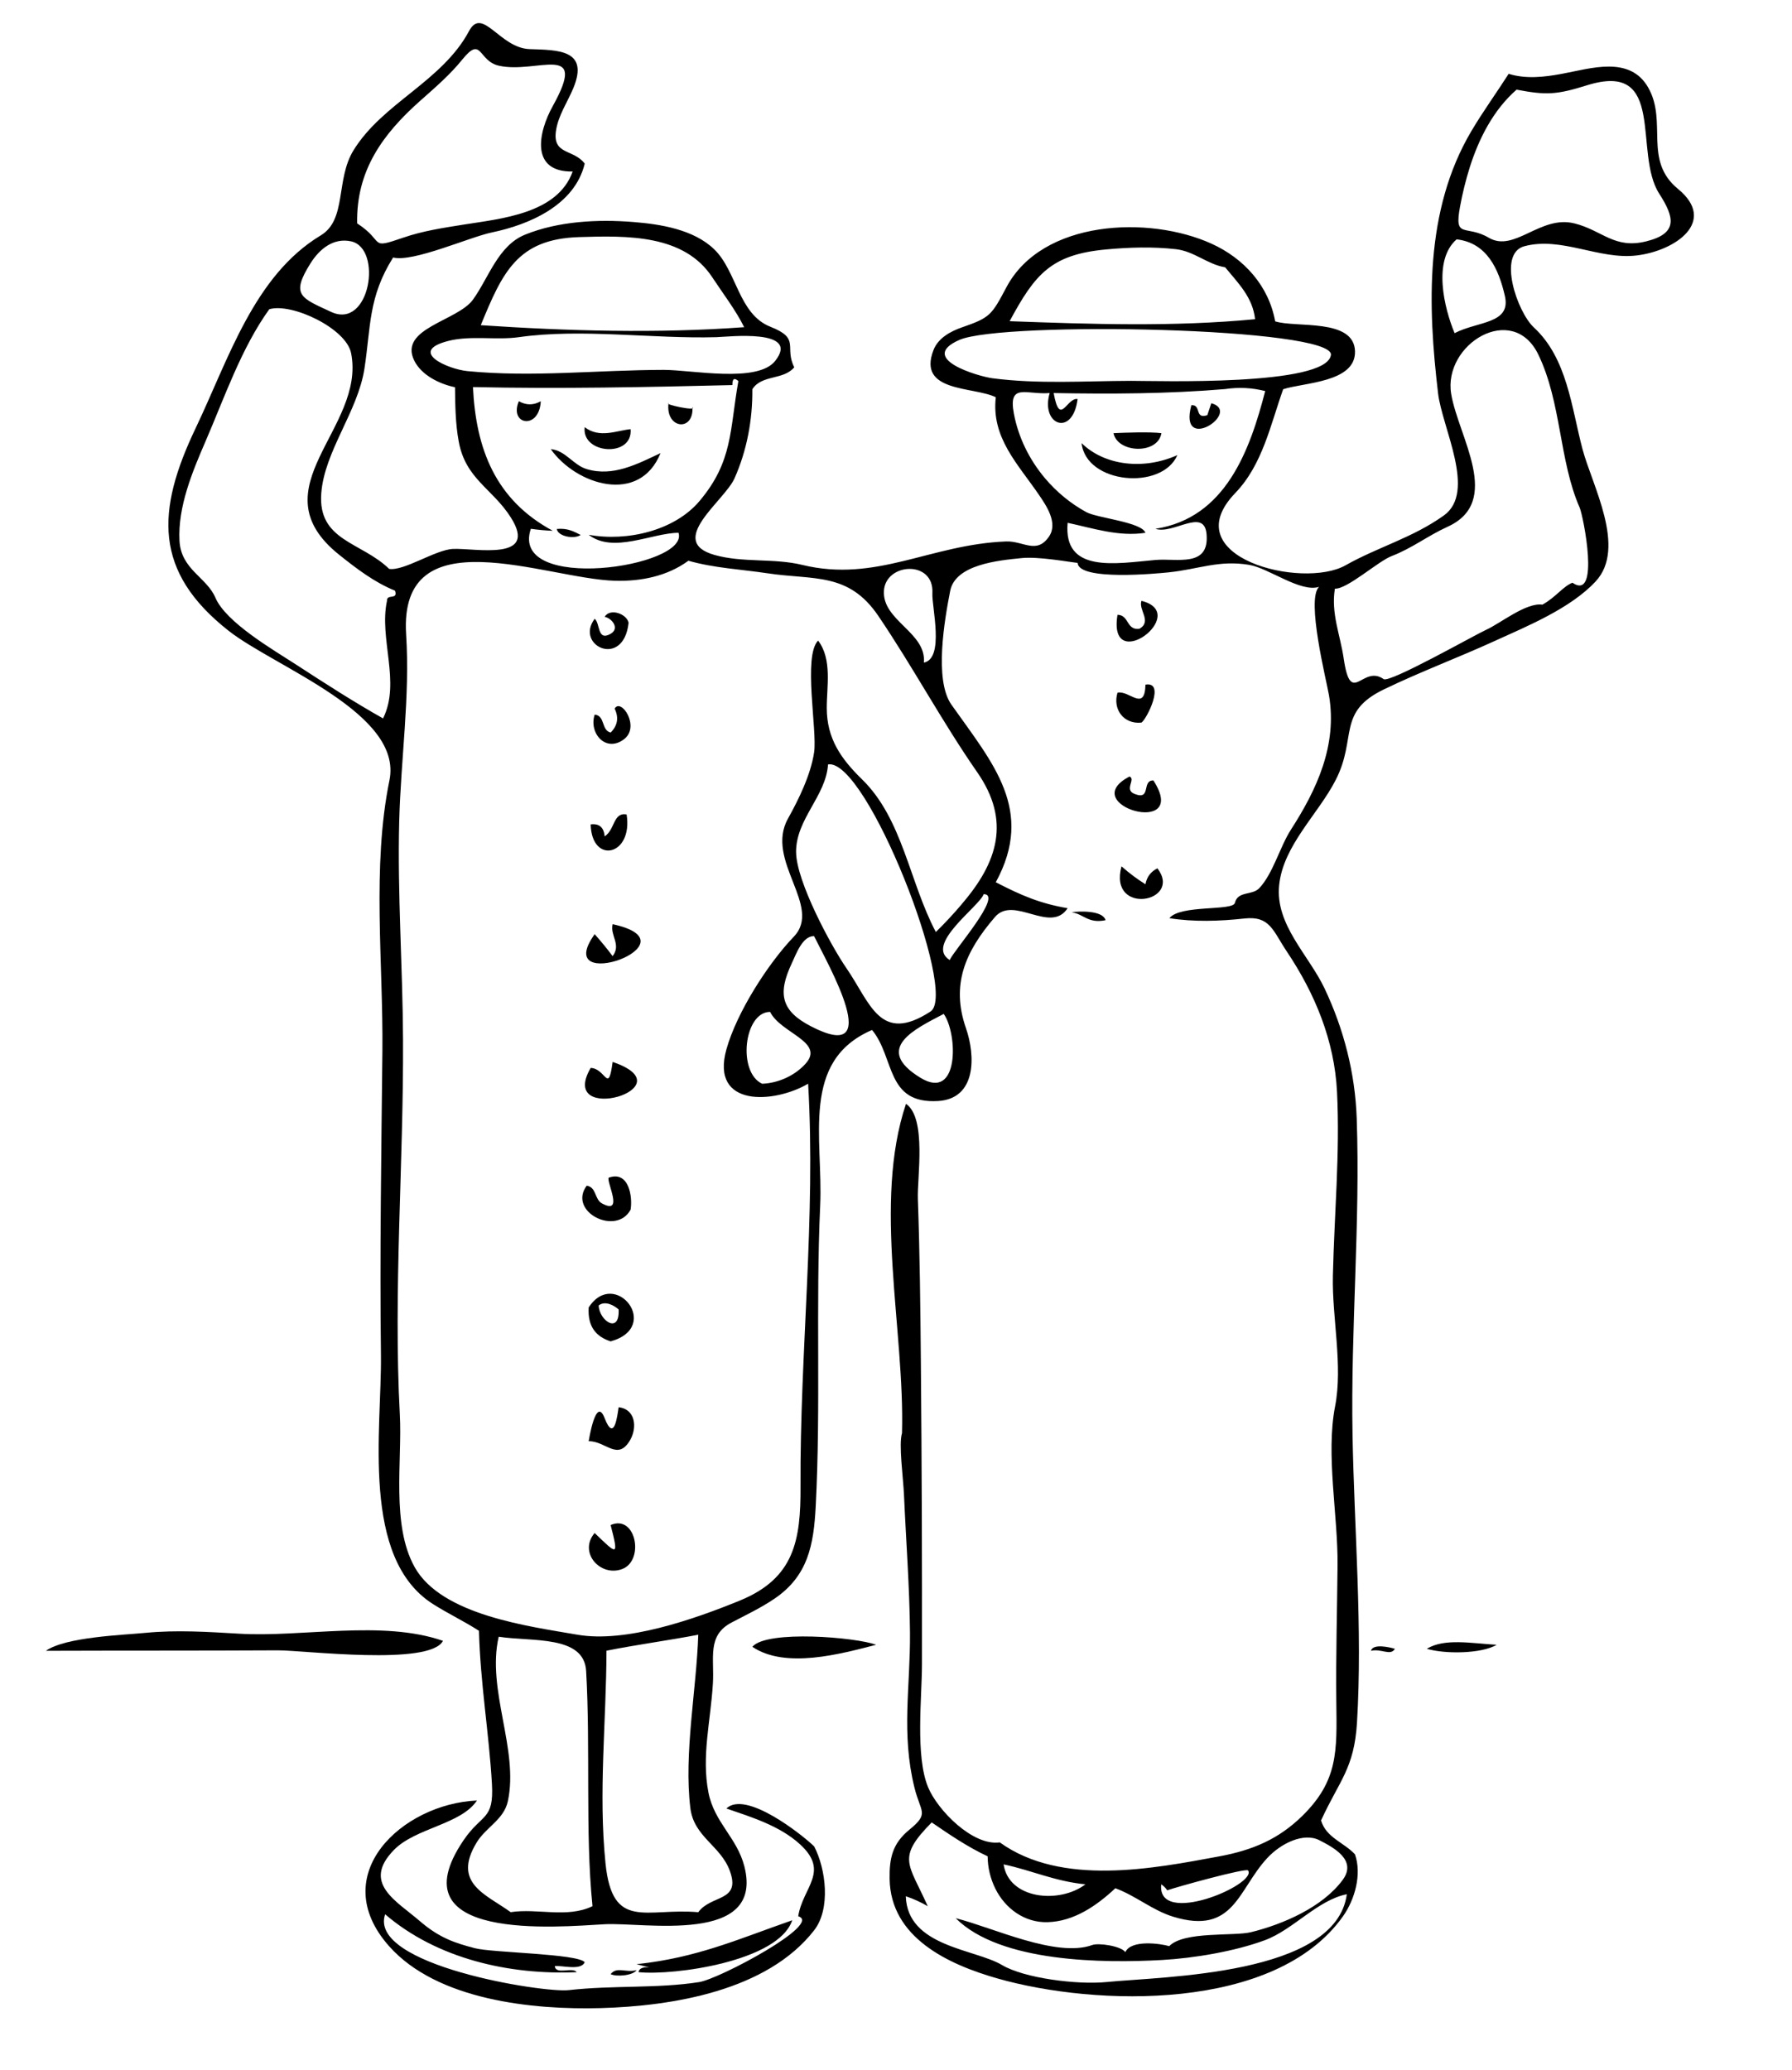 <?xml version="1.0" encoding="UTF-8"?>
<svg enable-background="new 0 0 215.52 248.88" version="1.1" viewBox="0 0 215.52 248.88" xml:space="preserve" xmlns="http://www.w3.org/2000/svg">
<g clip-rule="evenodd" fill-rule="evenodd">
	<path d="m62.4 48.24c0.88 0.498 1.76 0.498 2.64 0-0.185 3.51-3.859 2.859-2.64 0"/>
	<path d="m80.4 48.48c-0.615 0.127 3.463 1.007 2.88 0.48 0.171 3.001-3.265 2.613-2.88-0.48"/>
	<path d="m145.68 48.48c3.785 1.043-4.003 6.218-2.399 0.24 1.245-0.098 0.345 1.713 1.92 1.2l0.48-1.44"/>
	<path d="m70.32 51.36c1.781 1.377 3.847 0.407 5.52 0.24 0.296 3.461-5.925 3.012-5.52-0.24z"/>
	<path d="m139.68 52.08c-0.422 2.601-5.278 2.409-5.76 0 1.42-0.062 4.31-0.175 5.76 0z"/>
	<path d="m130.08 53.28c2.764 2.708 7.461 3.262 11.52 1.44-1.86 4.282-10.98 3.471-11.52-1.44z"/>
	<path d="m66.24 54c1.773 0.16 2.693 1.912 4.32 2.4 3.179 0.955 6.095-0.614 8.88-1.92-2.526 6.254-10.169 3.825-13.2-0.48"/>
	<path d="m66.96 63.6c1.329-0.129 2.077 0.323 2.88 0.72-0.79 0.539-2.735 0.183-2.88-0.72z"/>
	<path d="m137.28 72.24c6.05 1.523-4.106 9.123-2.88 1.68 1.425 0.025 1.043 1.896 2.64 1.68 1.54-0.899-0.15-2.256 0.24-3.36"/>
	<path d="m75.6 74.88c-0.606 5.551-6.507 2.75-4.08-0.48 0.683 0.526 0.281 2.747 1.922 1.802 1.12-0.645 0.161-1.861-0.722-2.042 0.666-1.095 2.674-0.336 2.88 0.72"/>
	<path d="m137.76 82.32c2.438-0.424 0.161 4.133-0.479 4.56-2.142 0.229-3.491-1.612-2.88-3.6 1.42-0.302 3.28 2.36 3.36-0.96"/>
	<path d="m73.92 85.2c0.77-1.334 3.097 2.145 1.154 3.659-2.181 1.699-4.287-0.685-3.554-2.939 1.291 0.13 0.766 1.871 1.92 2.16 0.843-0.845 1.003-1.805 0.48-2.88"/>
	<path d="m135.84 93.36c0.785 0.318-0.652 1.571 0.565 2.075 2.127 0.879 0.851-1.65 2.314-1.595 4.5 6.97-9.45 2.944-2.87-0.48"/>
	<path d="m75.36 97.92c0.803 4.99-4.204 6.056-4.32 1.2 1.024-0.131 1.584 0.349 1.68 1.44 1.267-0.827 1.006-2.917 2.64-2.64"/>
	<path d="m134.88 104.16c0.899 0.8 1.859 1.521 2.88 2.16 0.162-0.883 0.642-1.523 1.44-1.92 3.11 4.09-5.94 5.77-4.32-0.24"/>
	<path d="m128.88 109.68c0.86-0.134 3.764-0.249 4.08 0.96-2.11 0.43-2.62-0.74-4.08-0.96z"/>
	<path d="m73.68 111.12c10.53 2.277-7.522 8.667-2.16 1.2 0.757 0.85 1.477 1.73 2.16 2.64 1.068-1.4-0.328-2.46 0-3.84"/>
	<path d="m73.68 127.68c9.266 3.149-6.743 7.759-2.64 0.72 1.816 0.05 2.114 3.23 2.64-0.72"/>
	<path d="m75.84 145.44c-1.709 3.21-7.587 0.261-5.28-2.88 1.19 0.172 0.929 1.636 1.833 2.127 2.683 1.457 0.55-2.521 0.807-3.087 2.458-0.89 2.897 2.34 2.64 3.84"/>
	<path d="m73.44 161.28c-1.686-0.554-2.784-1.695-2.64-4.08 3.137-4.84 8.889 2.34 2.64 4.08zm-1.44-4.32c0.063 1.834 2.552 3.524 2.4 0.479-0.488-0.44-1.593-1.11-2.4-0.48z"/>
	<path d="m74.4 169.2c2.049 0.226 2.235 2.45 1.402 3.913-1.497 2.626-2.928 0.145-5.002 0.167 6e-3 -0.013 0.852-5.519 1.91-2.789 1.165 3.01 1.537-0.27 1.69-1.29"/>
	<path d="m53.28 197.28c-1.577 3.052-16.774 1.129-19.858 1.146-9.3 0.051-18.601 0.021-27.901 0.055 2.381-1.664 9.172-1.886 12-2.16 3.728-0.361 7.533-0.114 11.261 0.104 7.578 0.45 17.186-1.68 24.498 0.86"/>
	<path d="m105.36 197.76c-4.247 1.092-10.881 2.934-14.88 0.24 1.739-2.06 12.59-1.14 14.88-0.24"/>
	<path d="m180 197.76c-1.861 1.101-6.251 1.119-8.4 0.479 2.11-1.29 5.33-0.66 8.4-0.48z"/>
	<path d="m167.76 198.24c-0.519 0.897-1.593-0.048-2.88 0.24 0.25-0.9 2.23-0.43 2.88-0.24z"/>
	<path d="m57.36 216.48c-1.9 2.878-7.378 3.288-9.967 5.929-3.919 3.998 0.264 6.126 3.095 8.567 2.339 2.017 4.197 2.631 6.632 3.264 2.093 0.548 12.354 0.654 13.2 1.681-0.446 1.07-2.812 0.338-3.6 0.479 0.136 1.091 2.138 0.052 2.64 0.72-8.07 0.359-16.787-1.596-23.04-6.96-2.094 6.122 18.998 9.466 22.066 9.121 5.373-0.604 10.666-0.179 15.705-0.968 2.43-0.38 14.916-7.032 11.909-7.913 0.542-3.5 3.849-5.35 0.195-8.672-2.436-2.215-5.789-3.238-8.835-4.288 2.332-2.222 9.096 3.139 10.56 4.561 1.416 2.72 2.003 7.501 0 10.079-5.665 7.291-17.083 9.122-25.68 9.36-8.123 0.226-19.653-0.93-25.44-7.439-7.654-8.61 1.599-17.13 10.56-17.52"/>
	<path d="m76.56 236.88c-0.463 0.665-2.426 0.811-3.12 0.479 0.746-0.95 1.761-0.15 3.12-0.48z"/>
	<path d="m95.28 230.88c-1.671 4.959-14.24 6.67-18.48 6.239 0.168-1.21 3.187-0.026-0.24-0.96 7.268-0.77 12.152-2.99 18.72-5.28"/>
	<path d="m70.32 19.68c-1.204 4.998-6.668 7.334-11.177 8.27-2.638 0.547-9.472 3.615-11.863 3.01-2.997 4.762-2.673 8.306-3.447 13.346-0.795 5.181-4.796 9.909-5.192 14.974-0.454 5.769 4.809 5.855 8.16 9.12 1.781 0.283 5.578-2.309 7.68-2.4 2.67-0.116 10.334 1.535 6.951-3.79-2.213-3.482-5.425-4.601-6.26-9.11-0.398-2.149-0.426-4.363-0.45-6.54-1.836-0.381-4.044-1.436-4.912-3.225-1.876-3.868 5.211-4.729 7.072-7.308 1.911-2.649 3.023-6.502 6.275-7.817 4.003-1.619 8.727-1.855 12.983-1.519 3.29 0.26 7.307 0.894 9.782 3.309 2.708 2.644 2.906 7.788 6.742 9.293 3.643 1.429 1.626 2.407 2.858 4.867-1.287 1.566-3.917 0.864-5.04 2.64 0.038 3.654-0.656 7.385-2.151 10.728-1.21 2.704-8.226 7.537-2.409 9.193 3.402 0.968 7.125 0.365 10.56 1.2 8.906 2.166 15.395-2.467 24.512-2.819 2.08-0.081 3.679 1.6 5.172-0.597 1.106-1.628-0.336-3.72-1.214-5.007-2.528-3.707-5.746-6.871-5.19-11.737-2.714-1.315-9.466-0.556-7.497-5.662 0.564-1.463 2.069-2.269 3.457-2.748 3.358-1.16 3.534-1.453 5.318-4.812 4.31-8.116 17.152-8.655 24.679-5.232 3.897 1.772 6.866 5.051 7.644 9.334 2.49 0.799 9.495-0.408 9.6 3.6 0.099 3.772-6.219 3.75-8.64 4.56-1.535 4.3-2.48 9.076-5.761 12.48-7.435 7.721 8.073 11.615 13.254 8.694 3.958-2.231 8.026-3.283 11.829-5.992 3.953-2.816-0.201-10.542-0.691-14.686-1.241-10.475-1.644-21.986 3.989-31.508 1.4-2.367 3.017-4.594 4.5-6.909 2.075 0.645 4.283 0.39 6.374 4e-3 3.498-0.645 8.214-2.246 10.426 1.676 2.322 4.117-0.632 8.717 3.565 12.158 4.773 3.914-0.31 7.456-5.006 8.002-4.51 0.524-9.006-2.299-13.464-1.114-3.293 0.876-0.863 7.923 1.145 9.777 4.005 3.697 4.514 9.618 5.84 14.616 1.153 4.351 5.339 11.864 1.588 15.903-3.03 3.263-8.252 5.39-12.21 7.196-4.393 2.004-8.853 3.661-13.28 5.8-5.66 2.735-3.188 5.812-5.771 10.867-2.104 4.121-6.312 7.872-6.81 12.656-0.495 4.76 3.561 8.402 5.472 12.446 2.312 4.89 3.667 10.176 3.856 15.587 0.438 12.597-0.731 25.362-0.503 38.024 0.205 11.333 1.218 23.378 0.537 34.641-0.338 5.546-2.126 6.959-4.32 11.761 0.606 2.077 2.757 2.641 4.08 4.08 0.837 2.403-0.019 5.432-1.44 7.439-8.125 11.479-29.717 10.854-41.558 7.48-5.946-1.694-12.865-4.916-12.972-11.974-0.038-2.504 0.343-4.247 2.375-5.911 2.431-1.991 1.363-2.028 0.613-5.057-1.613-6.517-0.487-12.113-0.538-18.619-0.046-5.471-0.48-11.083-0.72-16.56-0.093-2.102-0.657-6.108-0.24-7.44 0.345-12.348-3.521-27.701 0.48-39.6 2.5 1.7 1.335 8.878 1.426 11.413 0.234 6.587 0.307 13.178 0.364 19.768 0.107 12.093 0.151 24.174 0.13 36.259-8e-3 4.013-0.811 10.97 0.733 14.72 1.134 2.752 5.359 7.093 8.627 6.641 7.423 5.339 18.526 3.142 26.399 1.68 3.986-0.736 7.116-2.061 9.96-4.841 4.36-4.263 4.188-7.819 4.114-13.768-0.066-5.463 0.101-10.942 0.149-16.405 0.054-6.011-1.429-13.257-0.297-19.087 0.959-4.937-0.377-10.664-0.264-15.699 0.166-7.37 0.865-14.745 0.497-22.12-0.308-6.174-2.654-11.825-6.064-16.912-1.65-2.463-1.992-4.267-5.065-3.931-2.973 0.325-6.066 0.432-9.03-0.037 1.294-1.645 7.64-0.837 7.879-1.841 0.346-1.456 2.08-0.872 2.922-1.759 1.663-1.751 2.49-4.99 3.814-7.043 3.11-4.823 5.598-10.145 4.578-16.156-0.308-1.814-2.777-11.559-1.193-13.04-2.217 0.719-6.039-2.242-8.399-2.64-3.638-0.614-6.081 0.526-9.705 0.9-1.242 0.128-10.81 1.064-10.936-1.14-1.193-0.126-4.667-0.782-6.742-0.576-2.812 0.28-7.964 0.773-8.583 3.945-0.664 3.404-1.955 10.695 0.149 13.676 4.976 7.049 10.062 12.672 5.336 21.354 3.076 1.586 5.323 2.555 8.641 3.12-2.056 3.139-6.467-1.578-8.732 1.05-3.604 4.179-5.317 8.15-3.496 13.375 1.149 3.297 1.291 8.485-3.362 8.758-6.297 0.371-5.172-5.19-7.93-8.543-8.654 3.722-5.869 13.017-6.24 21.121-0.551 12.046 0.089 24.114-0.538 36.158-0.241 4.621-0.916 8.357-4.959 11.1-1.629 1.104-3.416 1.951-5.154 2.862-2.98 1.562-2.066 4.239-2.253 7.345-0.274 4.55-1.386 8.727-0.535 13.095 0.7 3.606 3.432 5.41 4.32 8.88 2.425 9.479-12.075 6.701-16.8 6.96-5.599 0.31-25.28 2.166-16.983-10.082 2.221-3.277 3.68-2.358 3.423-6.804-0.177-3.052-0.525-6.088-0.852-9.125-0.331-3.082-0.625-6.169-0.708-9.27-1.793-1.157-3.726-2.071-5.527-3.214-8.736-5.542-6.151-21.034-6.261-29.95-0.151-12.178 0.048-24.357 0.175-36.534 0.11-10.58-1.278-22.172 0.848-32.562 1.648-8.055-13.778-13.602-19.342-17.974-9.057-7.118-8.703-14.444-3.965-24.367 3.962-8.299 7.018-18.337 15.048-23.175 3.148-1.896 1.77-6.7 3.928-10.215 1.765-2.874 4.468-4.968 7.059-7.049 2.604-2.091 5.242-4.294 6.838-7.292 1.618-3.038 3.68 2.029 7.282 2.16 3.368 0.122 7.204 0.022 5.266 4.694-0.692 1.667-1.799 3.258-2.078 5.078-0.472 2.984 2.105 2.216 3.438 3.982m-10.32-11.76c-2.519-0.572-2.007-3.695-4.408-0.722-1.479 1.83-3.27 3.365-5.022 4.92-4.545 4.031-7.731 8.414-7.609 14.762 3.439 2.237 1.309 3.175 5.569 1.708 2.341-0.806 4.813-1.176 7.249-1.563 4.494-0.716 11.299-1.308 13.102-6.384-5.128 0.09-4.157-4.702-2.385-7.881 4.347-7.808-1.939-3.806-6.496-4.84m129.36 18.96c3.396 0.856 4.785 3.112 8.64 2.16 3.882-0.96 3.369-2.92 1.56-5.73-3.172-4.924 0.956-16.062-8.712-13.027-3.629 1.139-4.899 1.195-8.447 0.517-2.784 2.441-4.515 5.845-5.624 9.324-0.487 1.554-0.879 3.133-1.172 4.735-0.746 3.986 0.677 2.113 3.465 3.752 3.07 1.808 6.2-2.76 10.28-1.731m-103.68 6.48c-3.387-5.153-10.191-5.017-16.02-4.832-7.421 0.235-9.202 4.226-11.821 10.592 10.439 0.702 21.238 1.007 31.68 0.24-1.063-2.126-2.539-4.021-3.839-6m89.52-4.56c-2.903 2.537-1.488 8.288-0.24 11.28 2.765-1.457 6.832-1.083 6.044-4.484-0.73-3.187-2.13-6.378-5.8-6.796m-132.96 0.24c-2.14-0.467-3.817 0.948-4.874 2.627-2.429 3.858-1.162 4.167 2.471 5.855 4.681 2.177 6.224-7.648 2.403-8.482m105.12 3.12c-2.106-0.339-3.715-1.928-5.921-2.178-2.776-0.314-5.621-0.227-8.396 0.03-6.585 0.61-8.535 2.926-11.603 8.628 9.823 0.36 19.718 0.695 29.52-0.24-0.29-2.641-2.01-4.306-3.6-6.24m-106.56 34.56c-10.04-8.027 3.246-15.157 1.44-24.24-0.593-2.982-7.131-6.077-9.84-5.28-3.368 4.681-5.38 10.601-7.657 15.859-1.58 3.648-3.359 7.9-3.143 11.981 0.183 3.461 3.273 4.384 4.319 6.843 1.268 2.98 6.998 6.286 9.675 8.026 3.638 2.364 6.89 4.458 10.486 6.491 2.162-4.323-0.516-9.604 0.48-14.16-0.041-0.854 1.358-0.042 0.96-1.2-2.493-1.013-4.637-2.656-6.72-4.32m119.28-24c0.525-3.336-39.512-4.11-44.69-1.827-5.096 2.248 2.326 4.392 3.985 4.608 5.517 0.719 11.101 0.327 16.643 0.31 3.06-8e-3 23.47 0.675 24.06-3.091m29.04 27.36c3.385 2.313 1.306-8.052 0.88-9.022-2.487-5.662-2.183-12.631-4.975-18.407-3.082-6.375-11.491-1.262-10.475 4.759 0.869 5.154 6.231 12.927-0.451 15.952-2.325 1.053-4.296 2.595-6.688 3.506-1.669 0.636-5.355 4-6.853 3.932-0.483 2.977 0.642 5.532 1.063 8.411 0.865 5.888 2.246 0.656 4.801 2.462 0.711 0.503 10.955-5.309 12.361-5.945 1.672-0.757 4.794-3.297 6.734-3.007 1.62-0.898 2.46-2.184 3.62-2.641m-102.96-29.52c-7.691 0.218-16.191-1.073-23.76 0-2.702 0.383-5.78-0.228-8.444 0.442-5.003 1.258-0.089 3.41 2.246 3.638 7.858 0.766 15.577-0.134 23.624-0.146 3.344-5e-3 11.269 1.612 13.396-1.072 3.113-3.927-5.674-2.901-7.062-2.862m1.92 5.76c-10.396 0.253-20.802 0.468-31.2 0.24 0.354 7.43 2.69 13.56 9.6 17.28-0.884-0.035-1.764-0.115-2.64-0.24-2.625 7.785 19.137 4.634 17.76 0.48-3.196 0.019-7.86 2.533-10.8 0.24 4.61 0.845 10.318-0.499 13.312-4.04 4.06-4.802 3.636-8.576 4.688-14.44-0.49-0.443-0.73-0.283-0.72 0.48m59.28 0.48c-6.856 0.577-13.766 0.605-20.641 0.48 0.759 4.153 1.557 0.501 2.88 0.72-0.587 4.624-4.496 3.132-3.359-0.72-2.739 0.236-5.005-1.289-4.312 2.44 0.532 2.869 1.863 5.563 3.739 7.79 1.392 1.653 3.086 3.056 4.985 4.089 1.309 0.713 6.636 1.189 7.106 2.481-3.184 0.499-6.291-0.542-9.359-1.2-0.544 6.112 5.787 4.889 10.554 4.468 2.592-0.229 6.503 0.947 6.156-3.094-0.278-3.256-4.006 0.069-6.15-0.654 8.423-1.295 11.354-9.404 13.2-16.56-1.59-0.403-3.19-0.483-4.81-0.24m-31.68 61.92c4.321-5.014 5.923-10.007 1.849-15.862-4.231-6.082-7.72-12.642-11.887-18.784-3.588-5.289-7.75-4.285-13.347-5.127-3.16-0.475-6.408-0.625-9.495-1.507-2.556 1.873-5.727 2.495-8.839 2.408-8.343-0.232-26.019-7.91-25.108 6.447 0.477 7.516-0.64 14.985-0.832 22.49-0.222 8.714 0.416 17.452 0.459 26.168 0.075 15.027-1.18 30.197-0.383 45.163 0.296 5.561-1.051 13.245 1.776 18.318 3.233 5.802 13.779 7.124 19.583 8.134 5.82 1.012 14.024-1.852 19.534-4.106 6.543-2.679 7.331-7.22 7.295-13.723-0.087-16.06 1.856-32.428 0.915-48.42-4.015 2.369-11.811 2.938-9.822-4.149 1.237-4.407 4.971-10.263 8.103-13.532 3.494-3.646-3.525-9.139-0.7-14.201 1.312-2.352 2.733-5.271 3.139-7.957 0.4-2.644-1.356-11.554 0.48-13.44 1.718 2.258 1.032 5.535 1.042 8.133 0.015 3.667 1.713 6.084 4.248 8.557 4.883 4.764 5.683 12.315 8.87 18.35 1.09-1.06 2.13-2.18 3.12-3.35m-9.36-37.68c-0.237 3.591 5.142 5.018 4.8 8.64 2.517-0.49 0.933-6.75 1.026-8.341 0.23-4.024-5.61-3.681-5.83-0.299m-10.56 31.44c0.021 3.468 4.158 11.188 6.039 13.919 2.902 4.212 4.042 9.188 10.127 5.229 3.385-2.202-7.718-30.509-12.326-29.708-0.259 3.843-3.869 6.559-3.844 10.558m22.56 5.04c-0.475 1.458-7.149 6.049-4.08 7.92 0.41-1.07 6.51-7.92 4.08-7.92m-20.4 5.04c-1.405 0-2.137 2.137-2.673 3.268-1.778 3.756-1.192 5.764 2.277 7.568 9.076 4.72 2.094-7.37 0.396-10.84m-5.28 9.12c-3.161 0-3.947 7.259-0.96 8.64 1.934-0.072 3.944-0.976 5.236-2.428 2.33-2.62-3.032-3.65-4.276-6.21m20.88 0.24c-3.411 1.794-8.553 4.155-2.813 7.673 4.72 2.9 4.5-5.31 2.81-7.67m-53.52 74.88c-1.481 6.394 2.44 13.539 1.1 19.776-0.475 2.21-2.634 3.131-3.74 4.943-3.014 4.937 1.14 6.257 4.08 8.4 3.213-0.5 6.792 0.756 9.84-0.721-0.468-4.643-0.5-9.32-0.516-13.98-0.017-4.766 0.021-9.537-0.25-14.296-0.249-4.34-6.521-3.5-10.514-4.12m12.96 1.68c-0.021 8.52-0.985 17.084-0.114 25.589 0.833 8.132 4.866 5.305 11.154 5.852 1.56-2.138 5.154-1.223 3.8-4.961-1.106-3.052-4.328-4.082-4.752-7.559-0.799-6.532 0.735-14.229 0.952-20.841-3.67 0.7-7.376 1.19-11.04 1.92m39.12 20.64c-4.27 4.321-2.794 4.903-0.48 10.08-0.839-0.489-1.719-0.889-2.64-1.199 0.189 6.083 8.282 6.317 11.568 8.271 2.688 1.597 9.079 2.395 12.579 2.045 6.844-0.683 27.594-0.786 28.893-10.556-3.51 0.694-6.449 4.262-9.84 5.52-3.618 1.345-8.555 2.173-12.398 2.387-6.967 0.388-19.439 0.332-24.802-5.026 4.502 1.127 12.093 4.786 16.425 3.225 0.771-0.278 3.464 0.116 3.976 0.855 0.702-1.536 4.254-1.025 5.279-0.72 1.77-1.824 7.791-1.171 9.841-1.681 3.835-0.94 8.634-3.013 11.038-6.306 1.73-2.371-1.135-3.887-2.819-4.748-1.866-0.954-4.606 0.334-6.299 2.174-3.509 3.812-3.984 9.243-11.261 7.029-2.51-0.764-4.528-2.535-6.979-3.43-2.241 2.094-4.97 3.994-8.16 4.08-2.754 0.075-5.089-1.638-6.279-4.042-0.599-1.224-0.905-2.516-0.921-3.878-2.38-1.11-4.56-2.59-6.72-4.07m18.48 7.44c-3.711-0.369-6.471-1.688-9.84-2.4 0.63 4.21 6.72 4.77 9.84 2.4zm9.84 0.72c-0.19-0.29-0.431-0.529-0.721-0.72-0.561 5.192 11.615 4e-3 10.441-1.67-0.23-0.33-8.65 2-9.72 2.39"/>
	<path d="m71.52 184.32c2.741 2.643 2.906 2.888 1.92-0.96 3.053-1.33 4.102 4.272 1.381 5.295-2.638 0.98-5.288-2.02-3.301-4.34"/>
</g>
</svg>
